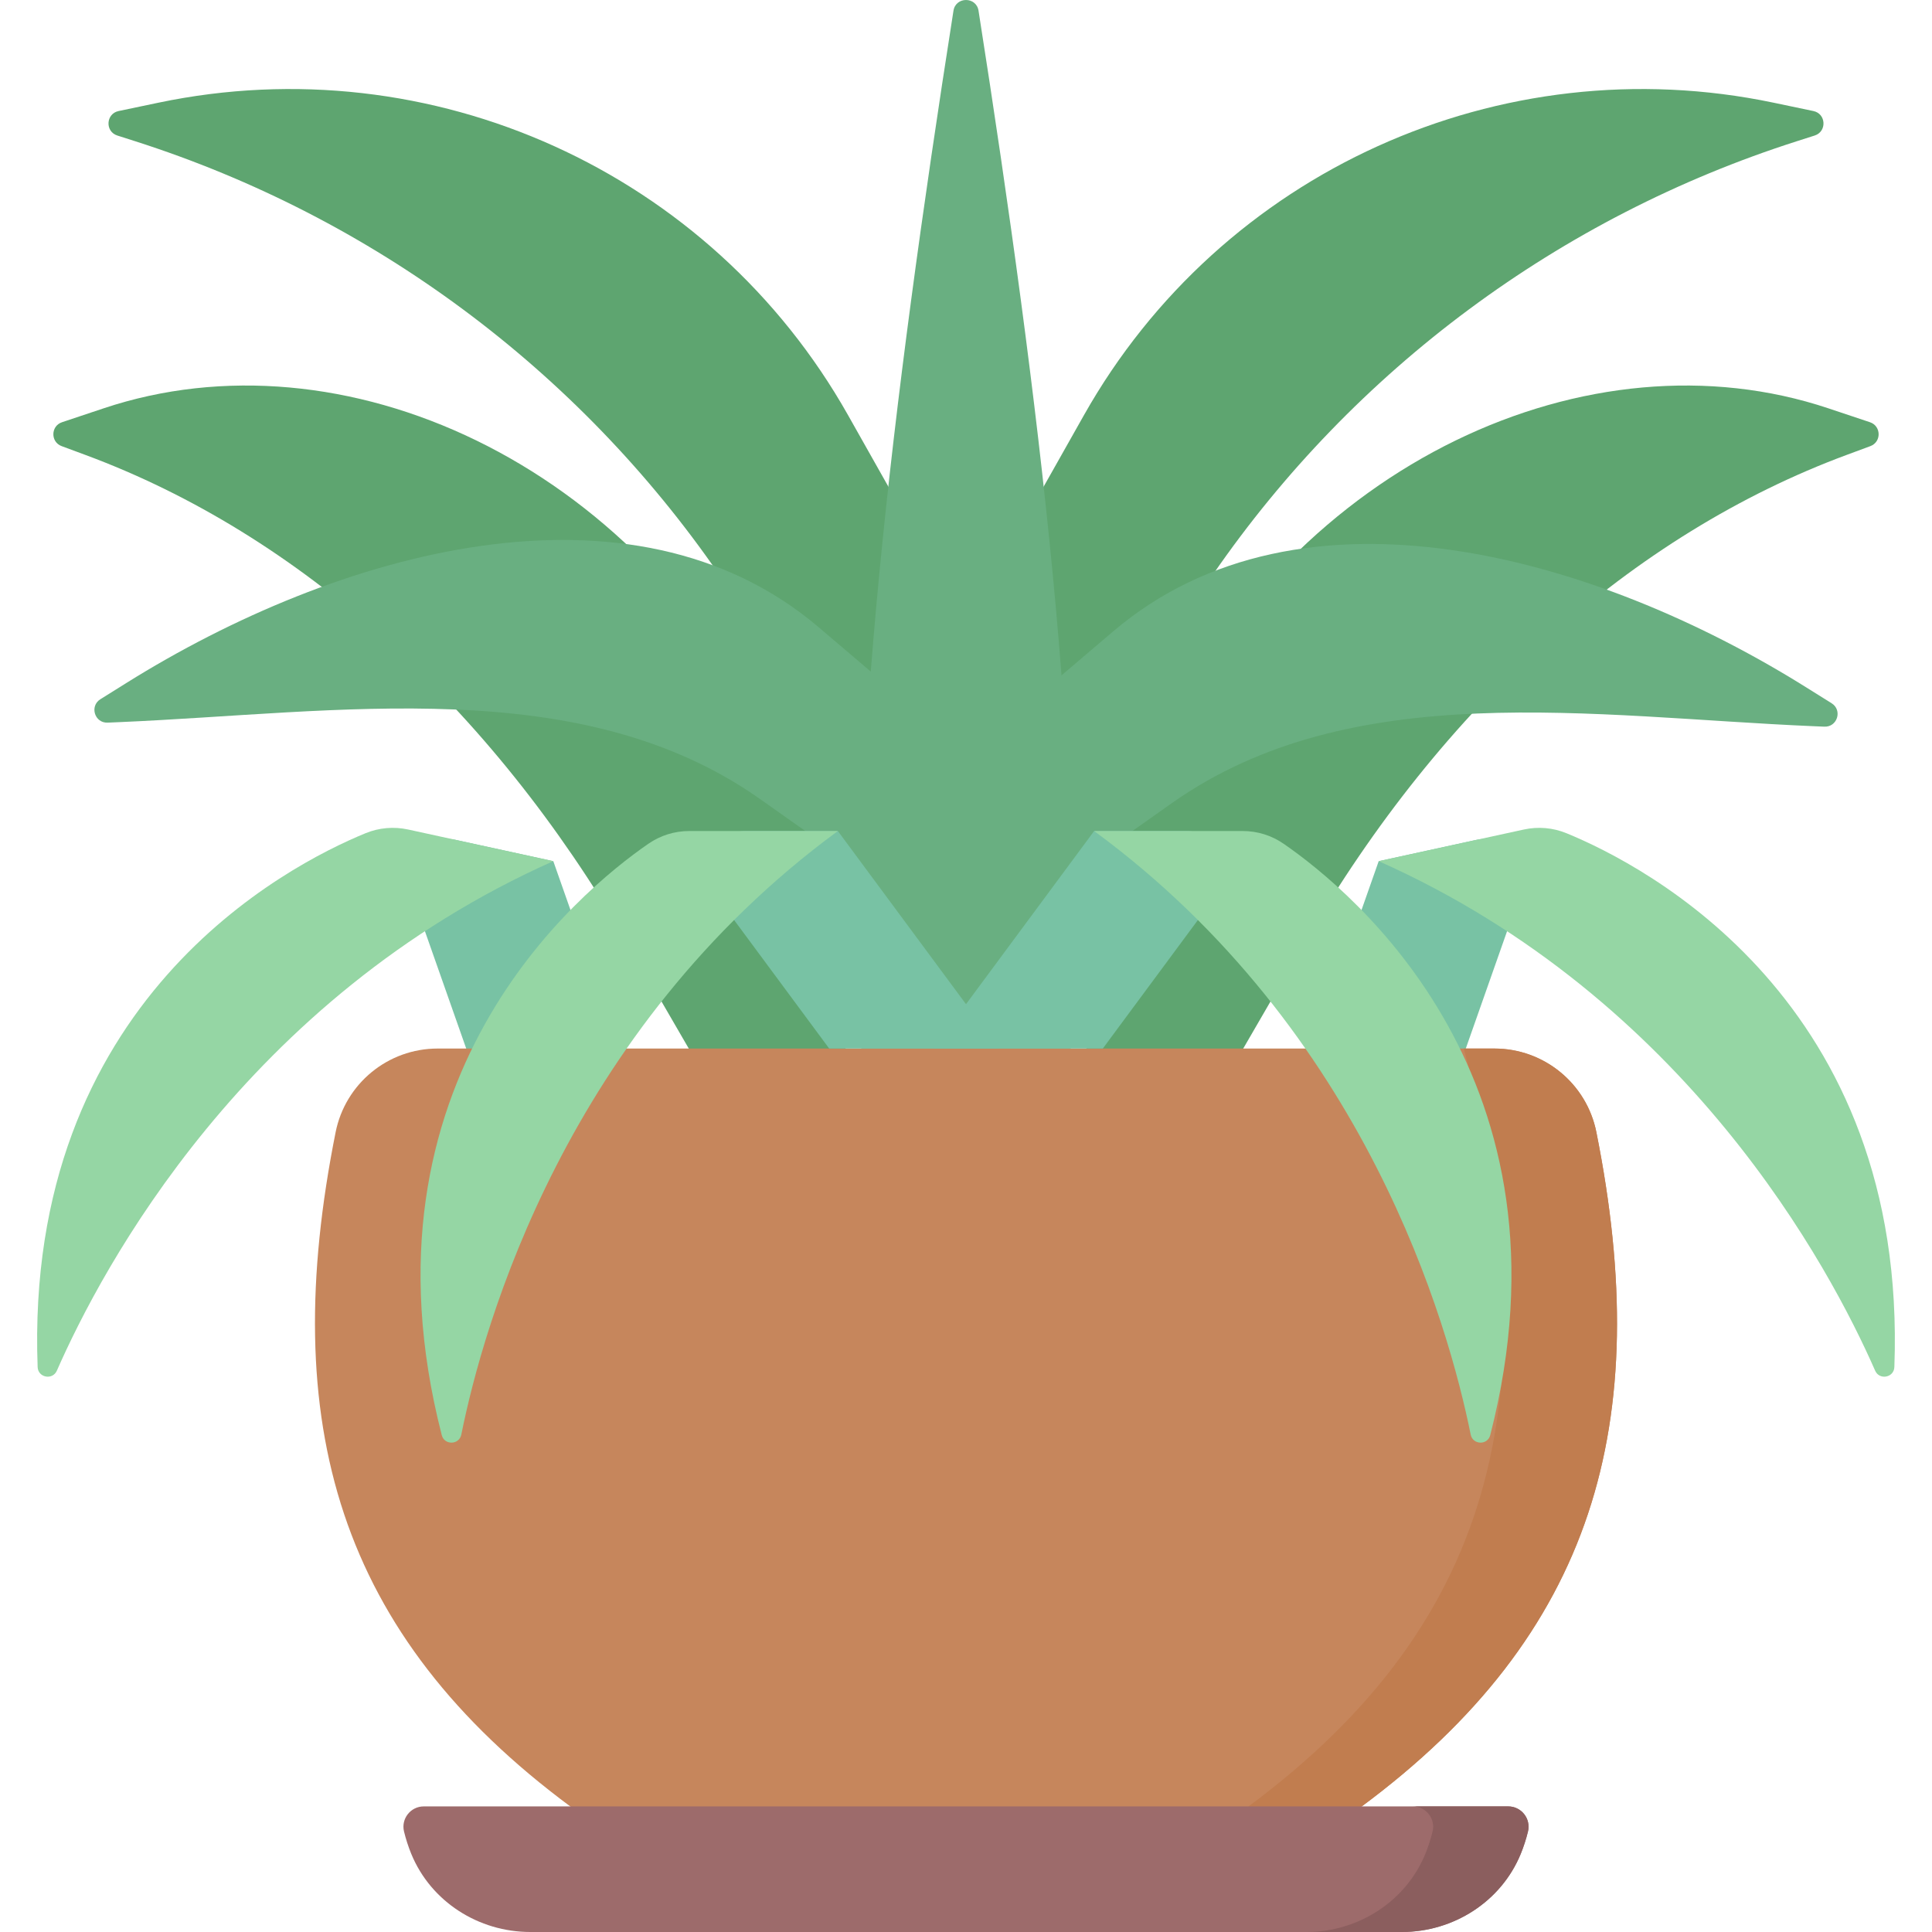 <svg xmlns="http://www.w3.org/2000/svg" id="Capa_1" height="512" viewBox="0 0 512 512" width="512"><g><path d="m246.549 148.683-21.819-38.683c-36.365-64.473-110.3-97.966-182.748-82.784l-10.556 2.212c-3.376.707-3.62 5.435-.334 6.486l4.734 1.514c62.844 20.096 117.251 60.463 154.705 114.782l56.018 81.242z" fill="#5ea570"></path><path d="m265.451 148.683 21.819-38.683c36.365-64.473 110.3-97.966 182.748-82.784l10.556 2.212c3.376.707 3.62 5.435.334 6.486l-4.734 1.514c-62.844 20.096-117.251 60.463-154.705 114.782l-56.018 81.242z" fill="#5ea570"></path><g><path d="m226.112 241.871-21.55-44.795c-35.917-74.66-113.917-109.978-177.1-88.866l-11.025 3.684c-3.007 1.005-3.075 5.233-.103 6.334l6.278 2.326c56.747 21.027 107.214 66.392 143.502 128.995l54.274 93.633z" fill="#5ea570"></path></g><path d="m246.966 191.762-29.946-25.485c-49.912-42.477-127.985-20.005-183.557 14.737l-6.861 4.289c-2.925 1.828-1.523 6.35 1.923 6.203l2.94-.125c58.365-2.491 122.308-13.285 170.023 20.419l71.366 50.41z" fill="#69af81"></path><g><path d="m285.888 241.871 21.55-44.795c35.917-74.66 113.917-109.978 177.1-88.866l11.025 3.684c3.007 1.005 3.075 5.233.103 6.334l-6.279 2.326c-56.747 21.027-107.214 66.392-143.502 128.995l-54.274 93.633z" fill="#5ea570"></path></g><path d="m265.034 192.828 29.946-25.485c49.911-42.476 127.984-20.005 183.557 14.738l6.861 4.289c2.925 1.828 1.523 6.35-1.923 6.203l-2.94-.125c-58.365-2.491-122.308-13.285-170.023 20.419l-71.366 50.41z" fill="#69af81"></path><path d="m252.68 2.839c-16.415 104.531-27.813 201.27-24.418 275.035h55.477c3.395-73.766-8.003-170.505-24.418-275.035-.595-3.785-6.047-3.785-6.641 0z" fill="#69af81"></path><path d="m176.032 311.769-43.922-9.573-23.267-66.122c-1.241-3.526-.476-7.447 1.999-10.248s6.271-4.044 9.923-3.248l25.866 5.638z" fill="#78c2a4"></path><path d="m335.968 311.769 43.922-9.573 23.267-66.122c1.241-3.526.476-7.447-1.999-10.248s-6.271-4.044-9.923-3.248l-25.866 5.638z" fill="#78c2a4"></path><path d="m96.865 220.813c-20.895 8.578-90.479 44.504-86.891 141.466.104 2.822 3.962 3.548 5.097.962 11.911-27.137 49.873-98.666 131.561-135.026l-38.47-8.385c-3.782-.824-7.717-.487-11.297.983z" fill="#95d6a4"></path><path d="m415.135 220.813c20.896 8.578 90.479 44.504 86.891 141.466-.104 2.822-3.962 3.548-5.097.962-11.911-27.137-49.873-98.666-131.561-135.026l38.47-8.385c3.782-.824 7.717-.487 11.297.983z" fill="#95d6a4"></path><path d="m151.309 478.855c-61.758-45.716-77.779-101.684-62.363-178.824 2.573-12.877 13.879-22.156 27.011-22.156h280.086c13.132 0 24.438 9.279 27.011 22.156 15.416 77.141-.606 133.108-62.363 178.824l-19.763 22.31-164.895-5.807z" fill="#c6865c"></path><path d="m396.043 277.874h-8.116c23.133 88.763 10.282 150.999-57.238 200.98h30.002c61.758-45.716 77.779-101.683 62.363-178.824-2.573-12.877-13.879-22.156-27.011-22.156z" fill="#c17d4f"></path><g><path d="m264.698 277.874h-44.953l-30.488-41.203c-2.316-3.13-2.671-7.297-.919-10.774s5.314-5.67 9.207-5.67h24.497z" fill="#78c2a4"></path><path d="m247.302 277.874h44.953l30.488-41.203c2.316-3.13 2.671-7.297.919-10.774s-5.314-5.67-9.207-5.67h-24.497z" fill="#78c2a4"></path><g fill="#95d6a4"><path d="m182.669 220.227c-3.87 0-7.643 1.168-10.828 3.366-18.589 12.831-78.926 62.752-54.771 156.726.703 2.735 4.626 2.623 5.185-.145 5.858-29.051 27.717-107.024 99.788-159.946h-39.374z"></path><path d="m329.331 220.227c3.87 0 7.643 1.168 10.828 3.366 18.589 12.831 78.926 62.752 54.771 156.726-.703 2.735-4.626 2.623-5.185-.145-5.858-29.051-27.717-107.024-99.788-159.946h39.374z"></path></g></g><path d="m108.986 491.288c-.769-1.877-1.407-3.847-1.912-5.903-.834-3.391 1.74-6.671 5.232-6.671h287.389c3.492 0 6.066 3.28 5.232 6.671-.506 2.056-1.143 4.026-1.912 5.903-5.198 12.68-17.843 20.712-31.547 20.712h-230.936c-13.704 0-26.349-8.032-31.546-20.712z" fill="#9d6b6b"></path><path d="m399.695 478.714h-25.282c3.492 0 6.066 3.28 5.232 6.671-.506 2.056-1.143 4.026-1.912 5.903-5.198 12.68-17.843 20.712-31.546 20.712h25.282c13.703 0 26.348-8.032 31.546-20.712.77-1.877 1.407-3.847 1.913-5.903.832-3.391-1.742-6.671-5.233-6.671z" fill="#8b5e5e"></path></g></svg>